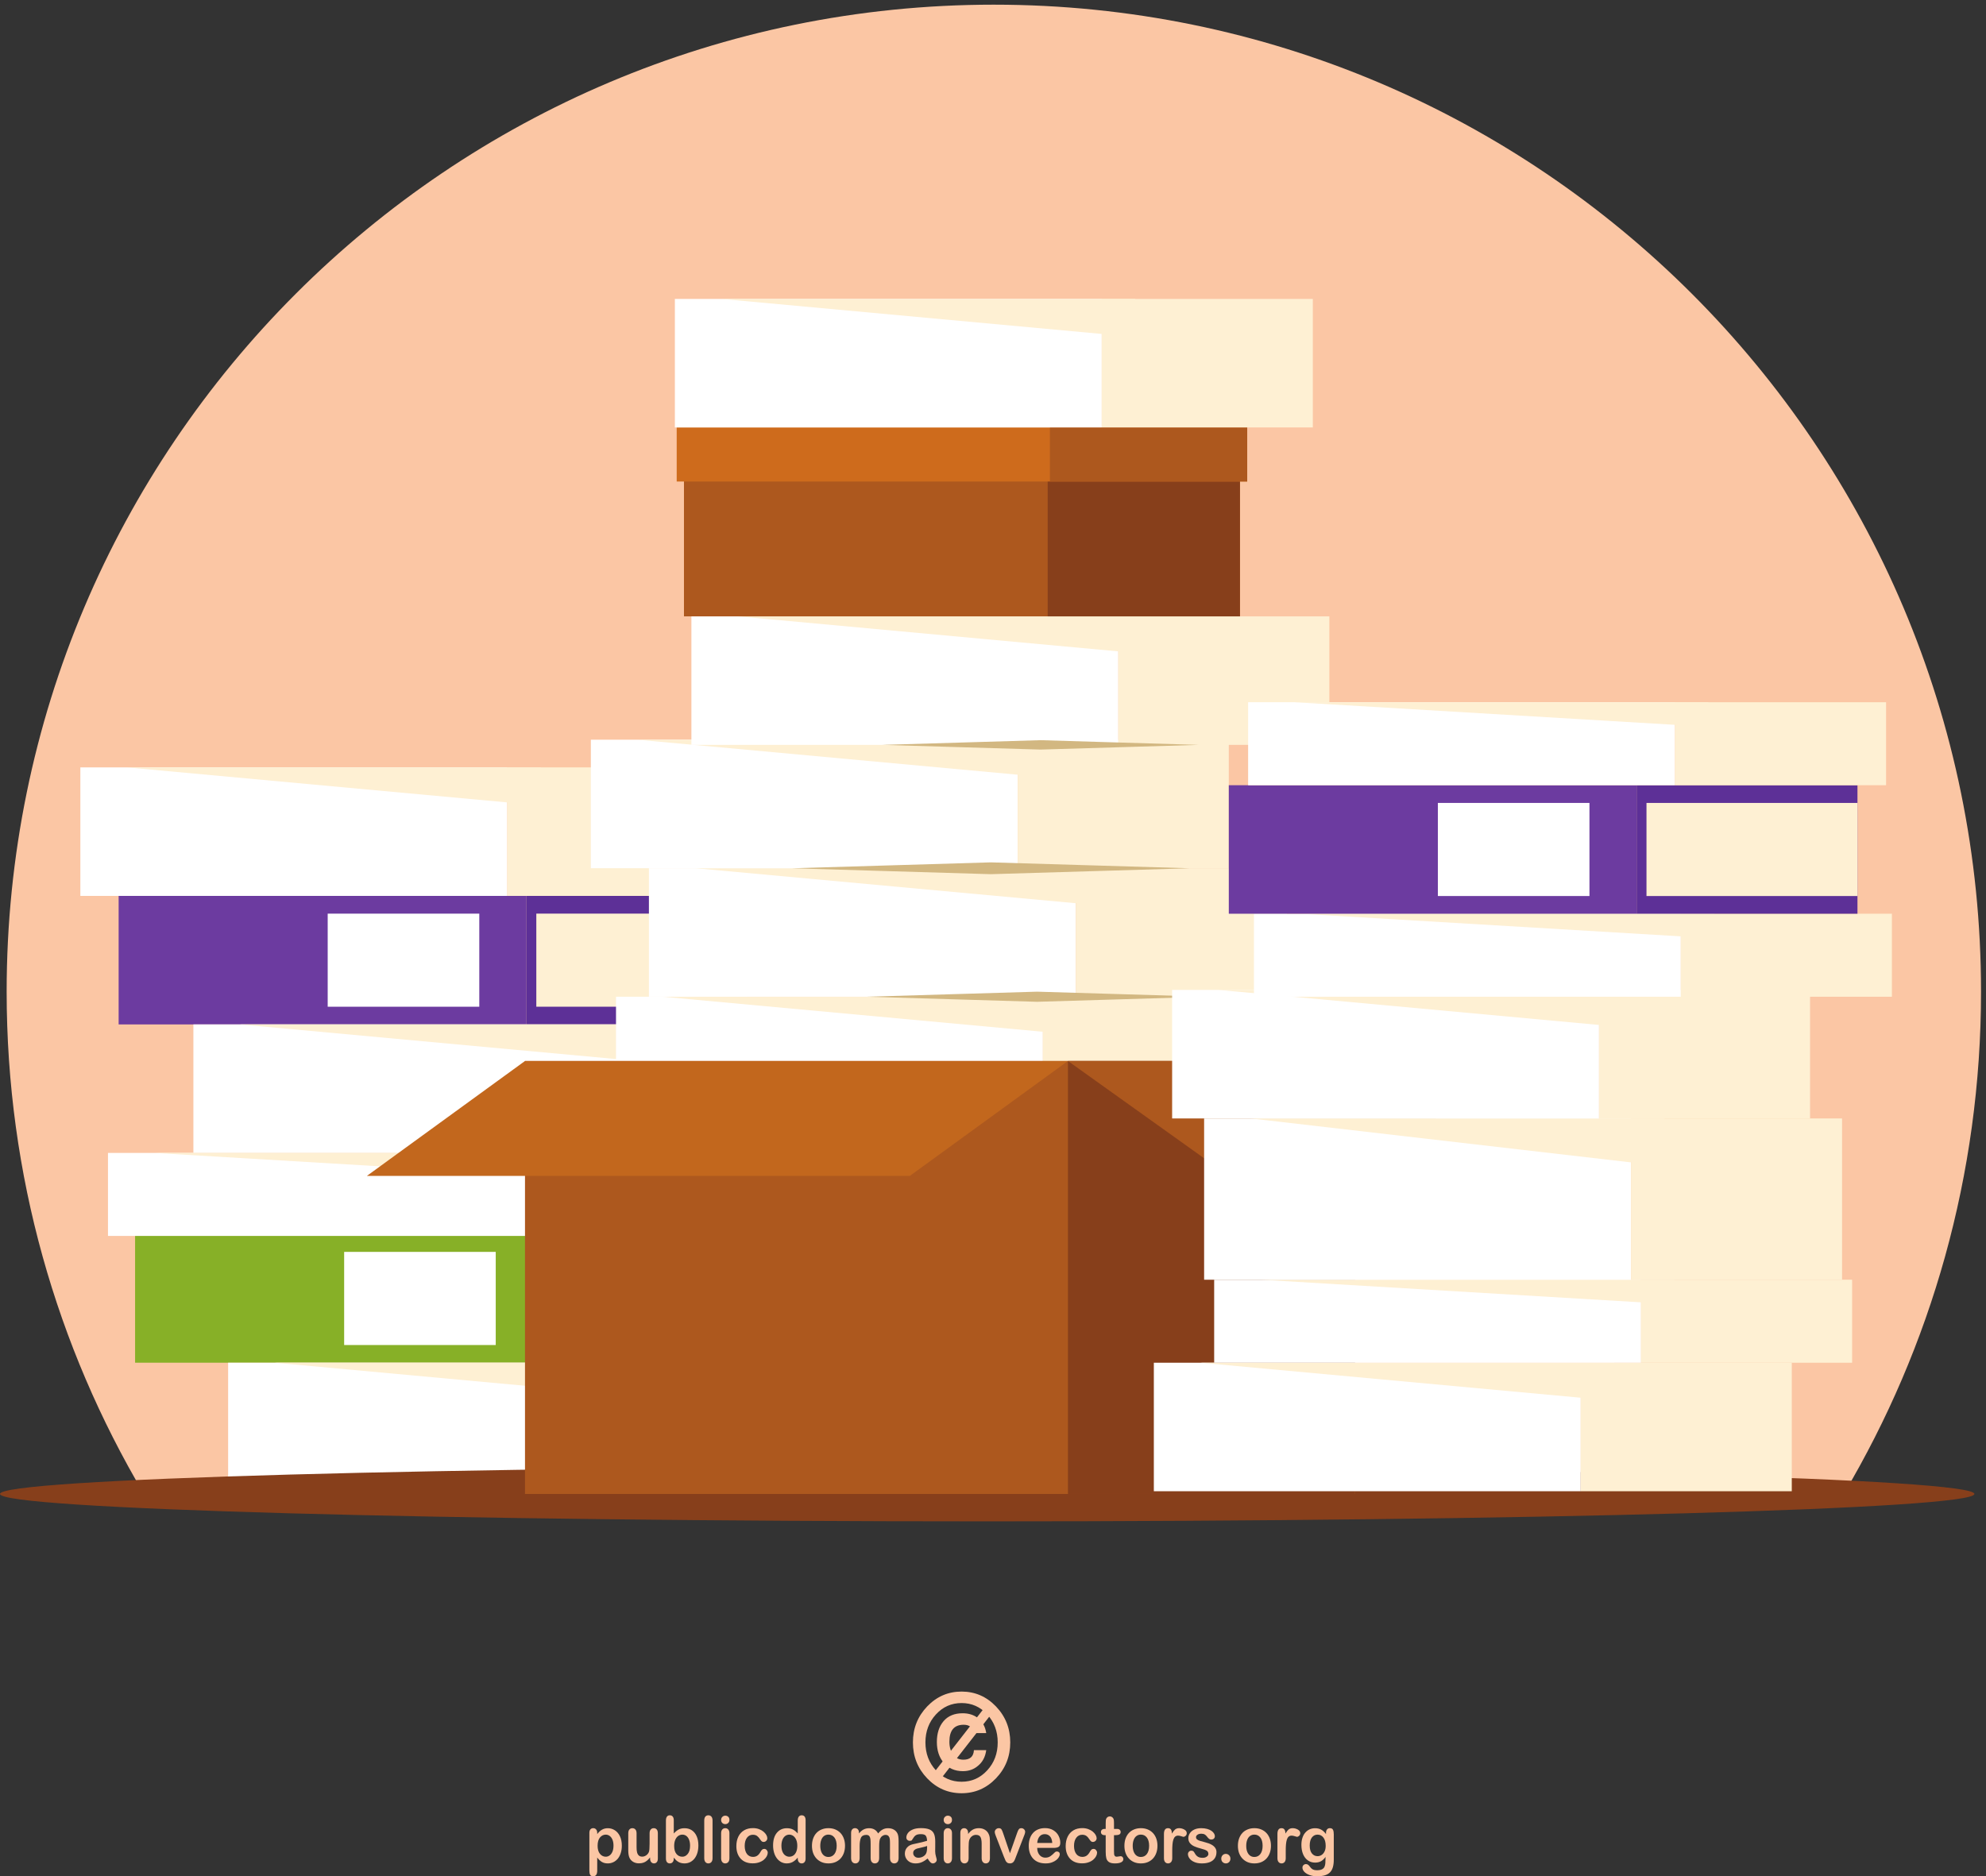 <?xml version="1.0" encoding="UTF-8" standalone="no"?>
<!-- Created with Inkscape (http://www.inkscape.org/) -->

<svg
   version="1.1"
   id="svg1"
   width="629.213"
   height="594.56"
   viewBox="0 0 629.213 594.56"
   sodipodi:docname="paper-documents.svg"
   inkscape:version="1.4 (e7c3feb100, 2024-10-09)"
   xmlns:inkscape="http://www.inkscape.org/namespaces/inkscape"
   xmlns:sodipodi="http://sodipodi.sourceforge.net/DTD/sodipodi-0.dtd"
   xmlns="http://www.w3.org/2000/svg"
   xmlns:svg="http://www.w3.org/2000/svg">
  <rect x="0" y="0" width="629.213" height="594.56" fill="#333333" stroke="none"/>
  <defs
     id="defs1" />
  <sodipodi:namedview
     id="namedview1"
     pagecolor="#505050"
     bordercolor="#ffffff"
     borderopacity="1"
     inkscape:showpageshadow="0"
     inkscape:pageopacity="0"
     inkscape:pagecheckerboard="1"
     inkscape:deskcolor="#d1d1d1"
     inkscape:zoom="1.3707616"
     inkscape:cx="314.42375"
     inkscape:cy="297.28"
     inkscape:window-width="1920"
     inkscape:window-height="1002"
     inkscape:window-x="0"
     inkscape:window-y="0"
     inkscape:window-maximized="1"
     inkscape:current-layer="g1">
    <inkscape:page
       x="0"
       y="0"
       inkscape:label="1"
       id="page1"
       width="629.213"
       height="594.56"
       margin="0"
       bleed="0" />
  </sodipodi:namedview>
  <g
     id="g1"
     inkscape:groupmode="layer"
     inkscape:label="1">
    <g
       id="group-R5">
      <path
         id="path2"
         d="m 1461.44,72.922 c 0,5.457 -0.79,10.168 -2.41,14.027 -1.57,3.922 -3.78,6.93 -6.62,9.062 -2.83,2.07 -5.95,3.141 -9.39,3.141 -5.45,0 -10.06,-2.312 -13.81,-6.762 -3.75,-4.512 -5.63,-11.09 -5.63,-19.82 0,-8.238 1.88,-14.629 5.57,-19.148 3.75,-4.582 8.38,-6.883 13.87,-6.883 3.28,0 6.35,1 9.16,3.023 2.76,1.988 5.02,4.969 6.72,8.906 1.71,4.031 2.54,8.812 2.54,14.453 z M 1422.67,103 v -2.488 c 3.71,4.769 7.55,8.328 11.56,10.539 4.02,2.262 8.59,3.398 13.67,3.398 6.07,0 11.68,-1.648 16.81,-4.929 5.1,-3.278 9.15,-8.051 12.14,-14.379 2.96,-6.32 4.43,-13.762 4.43,-22.379 0,-6.34 -0.83,-12.25 -2.55,-17.492 -1.71,-5.328 -4.07,-9.82 -7.06,-13.418 -3,-3.602 -6.56,-6.391 -10.62,-8.312 -4.1,-1.969 -8.5,-2.93 -13.15,-2.93 -5.68,0 -10.43,1.18 -14.27,3.562 -3.87,2.359 -7.51,5.82 -10.96,10.418 V 13.609 C 1422.67,4.52 1419.49,0 1413.16,0 c -3.72,0 -6.2,1.152 -7.37,3.48 -1.22,2.359 -1.82,5.77 -1.82,10.262 v 89.129 c 0,3.918 0.8,6.871 2.46,8.809 1.67,1.922 3.9,2.922 6.73,2.922 2.81,0 5.09,-1 6.85,-3.012 1.76,-2.008 2.66,-4.871 2.66,-8.59"
         style="fill:#fbc6a4;fill-opacity:1;fill-rule:nonzero;stroke:none"
         transform="matrix(0.133,0,0,-0.133,0,594.56)" />
      <path
         id="path3"
         d="m 1548.58,42.289 v 2.613 c -2.38,-3.121 -4.86,-5.723 -7.48,-7.832 -2.6,-2.16 -5.46,-3.719 -8.53,-4.738 -3.13,-1.023 -6.64,-1.551 -10.61,-1.551 -4.75,0 -9.04,1.039 -12.85,3.078 -3.8,2.07 -6.74,4.93 -8.79,8.551 -2.5,4.391 -3.7,10.699 -3.7,18.891 v 40.918 c 0,4.101 0.89,7.222 2.69,9.25 1.78,2.043 4.14,3.07 7.08,3.07 3,0 5.41,-1.027 7.25,-3.117 1.84,-2.07 2.75,-5.152 2.75,-9.203 V 69.152 c 0,-4.762 0.38,-8.781 1.13,-12.012 0.81,-3.269 2.2,-5.82 4.22,-7.68 1.96,-1.82 4.7,-2.73 8.12,-2.73 3.37,0 6.5,1.039 9.43,3.102 2.97,2.039 5.12,4.738 6.46,8.07 1.12,2.93 1.66,9.316 1.66,19.207 v 25.11 c 0,4.051 0.92,7.133 2.78,9.203 1.81,2.09 4.18,3.117 7.14,3.117 2.95,0 5.32,-1.027 7.1,-3.07 1.77,-2.028 2.65,-5.149 2.65,-9.25 V 42.41 c 0,-3.93 -0.82,-6.891 -2.54,-8.828 -1.7,-1.992 -3.91,-2.953 -6.62,-2.953 -2.7,0 -4.92,1.051 -6.7,3.043 -1.76,2.07 -2.64,4.898 -2.64,8.617"
         style="fill:#fbc6a4;fill-opacity:1;fill-rule:nonzero;stroke:none"
         transform="matrix(0.133,0,0,-0.133,0,594.56)" />
      <path
         id="path4"
         d="m 1605.97,72.102 c 0,-8.223 1.78,-14.512 5.37,-18.93 3.61,-4.391 8.34,-6.633 14.2,-6.633 4.98,0 9.24,2.281 12.86,6.781 3.62,4.519 5.42,10.941 5.42,19.379 0,5.5 -0.75,10.172 -2.26,14.082 -1.51,3.961 -3.65,7 -6.37,9.129 -2.8,2.129 -5.97,3.242 -9.65,3.242 -3.81,0 -7.11,-1.113 -10.08,-3.242 -2.97,-2.129 -5.26,-5.25 -6.97,-9.32 -1.69,-4.019 -2.52,-8.84 -2.52,-14.488 z m -0.94,61.367 V 101.91 c 3.67,4.07 7.49,7.129 11.35,9.32 3.86,2.141 8.67,3.219 14.35,3.219 6.58,0 12.34,-1.648 17.29,-4.867 4.94,-3.312 8.81,-7.992 11.52,-14.16 2.75,-6.18 4.1,-13.5 4.1,-21.973 0,-6.269 -0.75,-11.988 -2.25,-17.238 -1.54,-5.199 -3.72,-9.699 -6.63,-13.582 -2.93,-3.809 -6.45,-6.731 -10.56,-8.898 -4.15,-2.051 -8.7,-3.121 -13.67,-3.121 -3.02,0 -5.91,0.391 -8.61,1.133 -2.67,0.769 -4.98,1.75 -6.81,3.019 -1.92,1.168 -3.52,2.488 -4.86,3.77 -1.31,1.328 -3.05,3.277 -5.22,5.898 v -2.019 c 0,-3.898 -0.92,-6.828 -2.71,-8.828 -1.76,-1.992 -4.07,-2.973 -6.79,-2.973 -2.82,0 -5.04,0.98 -6.73,2.973 -1.65,2.039 -2.48,4.949 -2.48,8.828 V 132.57 c 0,4.16 0.8,7.332 2.44,9.461 1.61,2.16 3.85,3.219 6.77,3.219 3.02,0 5.38,-1.008 7,-3.078 1.66,-2.02 2.5,-4.91 2.5,-8.703"
         style="fill:#fbc6a4;fill-opacity:1;fill-rule:nonzero;stroke:none"
         transform="matrix(0.133,0,0,-0.133,0,594.56)" />
      <path
         id="path5"
         d="m 1677.61,43.18 v 89.519 c 0,4.153 0.88,7.262 2.61,9.391 1.8,2.101 4.16,3.16 7.16,3.16 3,0 5.4,-1.02 7.25,-3.129 1.81,-2.082 2.76,-5.25 2.76,-9.422 V 43.18 c 0,-4.188 -0.95,-7.34 -2.81,-9.449 -1.85,-2.051 -4.26,-3.121 -7.2,-3.121 -2.9,0 -5.22,1.101 -7.05,3.25 -1.81,2.18 -2.72,5.269 -2.72,9.32"
         style="fill:#fbc6a4;fill-opacity:1;fill-rule:nonzero;stroke:none"
         transform="matrix(0.133,0,0,-0.133,0,594.56)" />
      <path
         id="path6"
         d="M 1737.59,102.809 V 43.18 c 0,-4.16 -0.97,-7.281 -2.8,-9.398 -1.91,-2.07 -4.31,-3.172 -7.18,-3.172 -2.91,0 -5.28,1.101 -7.07,3.242 -1.8,2.188 -2.74,5.277 -2.74,9.328 v 59.039 c 0,4.051 0.94,7.133 2.74,9.203 1.79,2.09 4.16,3.117 7.07,3.117 2.87,0 5.27,-1.027 7.18,-3.117 1.83,-2.07 2.8,-4.93 2.8,-8.613 z m -9.79,21.351 c -2.75,0 -5.09,0.879 -7.09,2.68 -1.9,1.762 -2.91,4.281 -2.91,7.512 0,2.91 1.01,5.296 3.02,7.218 2,1.891 4.33,2.782 6.98,2.782 2.56,0 4.85,-0.832 6.82,-2.532 1.97,-1.718 2.97,-4.238 2.97,-7.468 0,-3.2 -0.98,-5.68 -2.91,-7.45 -1.94,-1.793 -4.2,-2.742 -6.88,-2.742"
         style="fill:#fbc6a4;fill-opacity:1;fill-rule:nonzero;stroke:none"
         transform="matrix(0.133,0,0,-0.133,0,594.56)" />
      <path
         id="path7"
         d="m 1828.88,56.18 c 0,-2.559 -0.73,-5.32 -2.19,-8.238 -1.49,-2.922 -3.74,-5.699 -6.77,-8.352 -3,-2.641 -6.8,-4.769 -11.39,-6.371 -4.59,-1.649 -9.77,-2.438 -15.5,-2.438 -12.24,0 -21.77,3.73 -28.64,11.148 -6.84,7.441 -10.28,17.379 -10.28,29.891 0,8.469 1.56,15.98 4.69,22.461 3.13,6.469 7.71,11.539 13.63,15.071 5.93,3.578 13.06,5.347 21.29,5.347 5.14,0 9.84,-0.797 14.12,-2.34 4.27,-1.57 7.89,-3.597 10.86,-6.039 2.97,-2.488 5.24,-5.121 6.82,-7.91 1.58,-2.789 2.34,-5.41 2.34,-7.828 0,-2.441 -0.9,-4.531 -2.64,-6.262 -1.77,-1.73 -3.88,-2.578 -6.4,-2.578 -1.66,0 -3.01,0.477 -4.12,1.359 -1.06,0.848 -2.29,2.238 -3.66,4.25 -2.4,3.82 -4.94,6.707 -7.56,8.66 -2.64,1.899 -5.99,2.879 -10.01,2.879 -5.88,0 -10.59,-2.422 -14.15,-7.172 -3.59,-4.797 -5.36,-11.297 -5.36,-19.57 0,-3.859 0.46,-7.476 1.39,-10.707 0.91,-3.262 2.24,-6.019 3.97,-8.332 1.74,-2.289 3.82,-4.02 6.3,-5.199 2.46,-1.211 5.17,-1.789 8.1,-1.789 3.99,0 7.36,0.941 10.2,2.859 2.83,1.93 5.33,4.859 7.5,8.75 1.21,2.371 2.51,4.172 3.91,5.5 1.42,1.32 3.14,1.941 5.16,1.941 2.41,0 4.41,-0.93 6.02,-2.852 1.57,-1.949 2.37,-3.969 2.37,-6.141"
         style="fill:#fbc6a4;fill-opacity:1;fill-rule:nonzero;stroke:none"
         transform="matrix(0.133,0,0,-0.133,0,594.56)" />
      <path
         id="path8"
         d="m 1861.46,72.699 c 0,-5.59 0.83,-10.328 2.5,-14.289 1.67,-3.941 3.92,-6.859 6.82,-8.848 2.92,-2.023 6.09,-3.023 9.48,-3.023 3.49,0 6.66,0.973 9.53,2.832 2.9,1.91 5.16,4.82 6.9,8.719 1.72,3.891 2.57,8.781 2.57,14.609 0,5.531 -0.85,10.23 -2.57,14.203 -1.74,3.969 -4.04,6.977 -6.95,9.109 -2.93,2.07 -6.12,3.141 -9.59,3.141 -3.62,0 -6.85,-1.113 -9.71,-3.242 -2.83,-2.129 -5.07,-5.238 -6.63,-9.238 -1.55,-4.031 -2.35,-8.641 -2.35,-13.973 z m 38.88,-30.289 v 2.019 c -2.65,-3.168 -5.27,-5.75 -7.89,-7.711 -2.54,-2.02 -5.36,-3.527 -8.38,-4.559 -3.01,-1.008 -6.31,-1.551 -9.87,-1.551 -4.73,0 -9.14,1.07 -13.16,3.121 -4.02,2.168 -7.5,5.109 -10.45,8.988 -2.94,3.883 -5.18,8.441 -6.71,13.703 -1.55,5.23 -2.29,10.898 -2.29,17.027 0,12.871 3.03,22.98 9.06,30.192 6.06,7.211 13.99,10.808 23.83,10.808 5.7,0 10.51,-1.039 14.42,-3.129 3.9,-2 7.73,-5.14 11.44,-9.41 v 30.492 c 0,4.239 0.8,7.438 2.43,9.598 1.61,2.18 3.9,3.25 6.91,3.25 2.99,0 5.29,-1 6.93,-2.969 1.6,-1.98 2.44,-4.929 2.44,-8.812 V 42.41 c 0,-3.93 -0.88,-6.891 -2.62,-8.828 -1.75,-1.992 -3.98,-2.973 -6.75,-2.973 -2.68,0 -4.94,1.02 -6.71,3.062 -1.75,2.027 -2.63,4.918 -2.63,8.738"
         style="fill:#fbc6a4;fill-opacity:1;fill-rule:nonzero;stroke:none"
         transform="matrix(0.133,0,0,-0.133,0,594.56)" />
      <path
         id="path9"
         d="m 1993.1,72.539 c 0,8.383 -1.81,14.961 -5.34,19.641 -3.55,4.66 -8.34,7.039 -14.31,7.039 -3.89,0 -7.28,-1.059 -10.23,-3.148 -2.94,-2.121 -5.2,-5.199 -6.8,-9.289 -1.59,-4.039 -2.4,-8.781 -2.4,-14.242 0,-5.399 0.81,-10.098 2.36,-14.129 1.56,-4.031 3.82,-7.109 6.75,-9.258 2.91,-2.141 6.38,-3.203 10.32,-3.203 5.97,0 10.76,2.352 14.31,7.051 3.53,4.699 5.34,11.242 5.34,19.539 z m 19.84,0 c 0,-6.117 -0.93,-11.797 -2.75,-17.027 -1.84,-5.141 -4.5,-9.613 -7.95,-13.351 -3.51,-3.75 -7.66,-6.539 -12.48,-8.578 -4.83,-1.992 -10.31,-2.973 -16.31,-2.973 -5.98,0 -11.38,0.98 -16.15,3.031 -4.78,2 -8.94,4.891 -12.45,8.649 -3.48,3.773 -6.13,8.172 -7.97,13.281 -1.8,5.16 -2.7,10.77 -2.7,17 0,6.25 0.93,11.969 2.74,17.129 1.84,5.231 4.46,9.633 7.89,13.34 3.44,3.68 7.58,6.512 12.49,8.492 4.9,2 10.25,3.008 16.15,3.008 5.99,0 11.43,-1.008 16.31,-3.039 4.86,-2 9.04,-4.898 12.52,-8.629 3.49,-3.719 6.13,-8.191 7.91,-13.332 1.85,-5.129 2.75,-10.797 2.75,-17"
         style="fill:#fbc6a4;fill-opacity:1;fill-rule:nonzero;stroke:none"
         transform="matrix(0.133,0,0,-0.133,0,594.56)" />
      <path
         id="path10"
         d="m 2096.47,89.59 c -1.48,-3.488 -2.18,-9.648 -2.18,-18.52 V 43.641 c 0,-4.32 -0.93,-7.601 -2.83,-9.781 -1.88,-2.148 -4.4,-3.25 -7.49,-3.25 -2.96,0 -5.39,1.101 -7.23,3.25 -1.87,2.18 -2.78,5.461 -2.78,9.781 v 32.93 c 0,5.172 -0.19,9.199 -0.53,12.109 -0.34,2.84 -1.25,5.211 -2.76,7.062 -1.46,1.848 -3.84,2.769 -7.07,2.769 -6.46,0 -10.72,-2.32 -12.79,-6.992 -2.07,-4.617 -3.05,-11.277 -3.05,-19.969 V 43.641 c 0,-4.309 -0.95,-7.551 -2.79,-9.699 -1.87,-2.231 -4.33,-3.332 -7.33,-3.332 -3.02,0 -5.5,1.101 -7.4,3.332 -1.92,2.148 -2.83,5.391 -2.83,9.688 v 59.07 c 0,3.903 0.82,6.852 2.52,8.86 1.74,2.004 4,3.043 6.82,3.043 2.69,0 4.96,-0.942 6.76,-2.84 1.8,-1.883 2.71,-4.481 2.71,-7.821 v -1.961 c 3.42,4.29 7.1,7.45 11,9.442 3.9,2.008 8.3,3.027 13.04,3.027 4.96,0 9.22,-1.039 12.8,-3.129 3.59,-2.039 6.52,-5.168 8.82,-9.34 3.34,4.2 6.92,7.372 10.75,9.399 3.82,2.051 8.03,3.07 12.65,3.07 5.45,0 10.1,-1.078 13.99,-3.34 3.92,-2.218 6.83,-5.379 8.78,-9.519 1.7,-3.731 2.53,-9.598 2.53,-17.641 V 43.641 c 0,-4.32 -0.94,-7.601 -2.8,-9.781 -1.92,-2.148 -4.38,-3.25 -7.48,-3.25 -3.01,0 -5.45,1.101 -7.34,3.332 -1.93,2.148 -2.89,5.391 -2.89,9.699 v 34.738 c 0,4.441 -0.18,7.981 -0.53,10.66 -0.37,2.703 -1.35,4.91 -2.96,6.742 -1.58,1.808 -4.01,2.73 -7.21,2.73 -2.61,0 -5.1,-0.82 -7.41,-2.391 -2.38,-1.641 -4.16,-3.809 -5.49,-6.531 v 0"
         style="fill:#fbc6a4;fill-opacity:1;fill-rule:nonzero;stroke:none"
         transform="matrix(0.133,0,0,-0.133,0,594.56)" />
      <path
         id="path11"
         d="m 2208.49,72.148 c -2.91,-1.137 -7.13,-2.277 -12.66,-3.539 -5.54,-1.23 -9.37,-2.129 -11.49,-2.719 -2.13,-0.602 -4.16,-1.719 -6.07,-3.391 -1.95,-1.738 -2.93,-4.09 -2.93,-7.109 0,-3.16 1.15,-5.789 3.4,-7.988 2.29,-2.223 5.26,-3.293 8.94,-3.293 3.9,0 7.53,0.91 10.83,2.691 3.31,1.781 5.76,4.109 7.27,6.918 1.8,3.133 2.71,8.262 2.71,15.492 z m 1.29,-29.906 c -4.8,-3.883 -9.42,-6.781 -13.88,-8.703 -4.45,-1.969 -9.49,-2.93 -15.02,-2.93 -5.11,0 -9.52,1.07 -13.39,3.121 -3.87,2.109 -6.8,4.949 -8.89,8.559 -2.05,3.582 -3.11,7.422 -3.11,11.621 0,5.66 1.76,10.449 5.17,14.449 3.4,3.953 8.11,6.641 14.1,8 1.26,0.312 4.39,0.961 9.33,2.019 5.03,1.09 9.25,2.043 12.85,2.922 3.52,0.859 7.4,1.941 11.55,3.191 -0.26,5.469 -1.3,9.457 -3.15,12.059 -1.88,2.519 -5.76,3.769 -11.57,3.769 -5.05,0 -8.81,-0.711 -11.38,-2.179 -2.52,-1.441 -4.7,-3.66 -6.49,-6.621 -1.84,-2.898 -3.09,-4.84 -3.84,-5.758 -0.77,-0.961 -2.38,-1.383 -4.8,-1.383 -2.26,0 -4.16,0.731 -5.77,2.203 -1.64,1.5 -2.44,3.379 -2.44,5.731 0,3.617 1.23,7.18 3.68,10.559 2.48,3.449 6.32,6.258 11.53,8.508 5.21,2.223 11.73,3.32 19.51,3.32 8.67,0 15.52,-1.097 20.53,-3.23 4.96,-2.117 8.43,-5.489 10.5,-10.16 2.08,-4.61 3.09,-10.79 3.09,-18.438 0,-4.84 0,-8.98 -0.03,-12.34 -0.04,-3.391 -0.06,-7.141 -0.11,-11.281 0,-3.859 0.62,-7.93 1.86,-12.109 1.2,-4.211 1.82,-6.941 1.82,-8.121 0,-2.129 -0.97,-4.059 -2.87,-5.801 -1.86,-1.727 -4.05,-2.609 -6.45,-2.609 -2.06,0 -4.02,0.98 -6.04,2.973 -1.97,2 -4.07,4.899 -6.29,8.66"
         style="fill:#fbc6a4;fill-opacity:1;fill-rule:nonzero;stroke:none"
         transform="matrix(0.133,0,0,-0.133,0,594.56)" />
      <path
         id="path12"
         d="M 2267.76,102.809 V 43.18 c 0,-4.16 -0.94,-7.281 -2.8,-9.398 -1.88,-2.07 -4.26,-3.172 -7.17,-3.172 -2.89,0 -5.27,1.101 -7.06,3.242 -1.83,2.188 -2.74,5.277 -2.74,9.328 v 59.039 c 0,4.051 0.91,7.133 2.74,9.203 1.79,2.09 4.17,3.117 7.06,3.117 2.91,0 5.29,-1.027 7.17,-3.117 1.86,-2.07 2.8,-4.93 2.8,-8.613 z m -9.77,21.351 c -2.73,0 -5.07,0.879 -7.03,2.68 -1.96,1.762 -2.97,4.281 -2.97,7.512 0,2.91 1.02,5.296 3.04,7.218 1.98,1.891 4.33,2.782 6.96,2.782 2.57,0 4.86,-0.832 6.84,-2.532 1.96,-1.718 2.93,-4.238 2.93,-7.468 0,-3.2 -0.94,-5.68 -2.89,-7.45 -1.93,-1.793 -4.23,-2.742 -6.88,-2.742"
         style="fill:#fbc6a4;fill-opacity:1;fill-rule:nonzero;stroke:none"
         transform="matrix(0.133,0,0,-0.133,0,594.56)" />
      <path
         id="path13"
         d="m 2306.2,103.109 v -2.457 c 3.46,4.77 7.26,8.278 11.36,10.52 4.14,2.238 8.89,3.367 14.28,3.367 5.18,0 9.87,-1.168 14,-3.578 4.06,-2.352 7.15,-5.68 9.16,-10 1.32,-2.551 2.14,-5.289 2.55,-8.199 0.36,-2.902 0.58,-6.633 0.58,-11.18 V 43.18 c 0,-4.16 -0.93,-7.281 -2.73,-9.398 -1.82,-2.07 -4.18,-3.172 -7.06,-3.172 -2.94,0 -5.34,1.101 -7.11,3.25 -1.86,2.18 -2.8,5.269 -2.8,9.32 v 34.379 c 0,6.844 -0.88,12.031 -2.69,15.621 -1.84,3.602 -5.47,5.43 -10.88,5.43 -3.51,0 -6.73,-1.098 -9.62,-3.309 -2.89,-2.172 -5.02,-5.199 -6.36,-9.031 C 2307.91,83.191 2307.4,77.469 2307.4,69 V 43.18 c 0,-4.188 -0.91,-7.34 -2.78,-9.449 -1.87,-2.051 -4.27,-3.121 -7.2,-3.121 -2.83,0 -5.19,1.101 -7.02,3.242 -1.86,2.188 -2.76,5.277 -2.76,9.328 v 59.629 c 0,3.953 0.81,6.851 2.48,8.812 1.6,1.942 3.9,2.918 6.74,2.918 1.7,0 3.3,-0.457 4.67,-1.289 1.45,-0.84 2.53,-2.168 3.38,-3.82 0.82,-1.758 1.29,-3.848 1.29,-6.321"
         style="fill:#fbc6a4;fill-opacity:1;fill-rule:nonzero;stroke:none"
         transform="matrix(0.133,0,0,-0.133,0,594.56)" />
      <path
         id="path14"
         d="m 2389.87,101.699 15.98,-46.879 17.25,48.922 c 1.37,3.93 2.69,6.688 4.01,8.34 1.34,1.629 3.28,2.457 5.93,2.457 2.51,0 4.64,-0.879 6.44,-2.68 1.73,-1.75 2.62,-3.757 2.62,-6.129 0,-0.89 -0.18,-1.929 -0.49,-3.121 -0.28,-1.238 -0.64,-2.367 -1.07,-3.449 -0.42,-1.02 -0.85,-2.25 -1.42,-3.602 l -18.97,-49.148 c -0.54,-1.391 -1.24,-3.211 -2.06,-5.391 -0.86,-2.148 -1.82,-3.957 -2.84,-5.559 -1.05,-1.52 -2.32,-2.68 -3.82,-3.551 -1.56,-0.859 -3.4,-1.301 -5.58,-1.301 -2.8,0 -5.02,0.672 -6.71,1.98 -1.67,1.352 -2.9,2.801 -3.69,4.422 -0.78,1.559 -2.15,4.719 -4.01,9.399 l -18.86,48.621 c -0.43,1.188 -0.9,2.41 -1.37,3.621 -0.44,1.207 -0.79,2.411 -1.13,3.7 -0.3,1.289 -0.48,2.359 -0.48,3.23 0,1.449 0.41,2.828 1.25,4.219 0.82,1.398 1.96,2.551 3.4,3.41 1.47,0.871 3.01,1.328 4.72,1.328 3.27,0 5.53,-0.976 6.77,-2.98 1.24,-1.95 2.63,-5.239 4.13,-9.86"
         style="fill:#fbc6a4;fill-opacity:1;fill-rule:nonzero;stroke:none"
         transform="matrix(0.133,0,0,-0.133,0,594.56)" />
      <path
         id="path15"
         d="m 2470.77,79.269 h 35.85 c -0.46,7.039 -2.26,12.32 -5.46,15.801 -3.17,3.492 -7.34,5.25 -12.52,5.25 -4.89,0 -8.95,-1.781 -12.1,-5.32 -3.16,-3.539 -5.06,-8.789 -5.77,-15.73 z m 38.69,-11.738 h -38.69 c 0.01,-4.711 0.96,-8.832 2.69,-12.441 1.79,-3.539 4.12,-6.25 7.05,-8.078 2.92,-1.832 6.15,-2.711 9.69,-2.711 2.35,0 4.54,0.289 6.46,0.852 1.95,0.609 3.87,1.508 5.72,2.727 1.81,1.242 3.48,2.531 5.04,3.992 1.53,1.41 3.6,3.289 6.02,5.719 1.02,0.961 2.48,1.379 4.34,1.379 2.06,0 3.68,-0.559 4.94,-1.75 1.26,-1.156 1.86,-2.777 1.86,-4.887 0,-1.871 -0.68,-4.051 -2.1,-6.57 -1.39,-2.461 -3.46,-4.871 -6.34,-7.191 -2.83,-2.269 -6.37,-4.148 -10.65,-5.699 -4.25,-1.512 -9.14,-2.262 -14.75,-2.262 -12.68,0 -22.58,3.812 -29.6,11.332 -7.04,7.609 -10.55,17.828 -10.55,30.758 0,6.172 0.89,11.793 2.59,16.992 1.74,5.238 4.26,9.699 7.6,13.418 3.34,3.75 7.42,6.633 12.32,8.602 4.9,2 10.28,2.988 16.25,2.988 7.67,0 14.32,-1.699 19.85,-5.117 5.55,-3.402 9.68,-7.773 12.43,-13.152 2.75,-5.43 4.13,-10.898 4.13,-16.527 0,-5.16 -1.38,-8.531 -4.27,-10.051 -2.87,-1.562 -6.85,-2.32 -12.03,-2.32"
         style="fill:#fbc6a4;fill-opacity:1;fill-rule:nonzero;stroke:none"
         transform="matrix(0.133,0,0,-0.133,0,594.56)" />
      <path
         id="path16"
         d="m 2613.39,56.18 c 0,-2.559 -0.73,-5.32 -2.24,-8.238 -1.48,-2.922 -3.68,-5.699 -6.73,-8.352 -3,-2.641 -6.84,-4.769 -11.44,-6.371 -4.56,-1.649 -9.76,-2.438 -15.46,-2.438 -12.26,0 -21.8,3.73 -28.64,11.148 -6.84,7.441 -10.3,17.379 -10.3,29.891 0,8.469 1.57,15.98 4.73,22.461 3.15,6.469 7.65,11.539 13.6,15.071 5.92,3.578 13.05,5.347 21.32,5.347 5.12,0 9.8,-0.797 14.1,-2.34 4.27,-1.57 7.87,-3.597 10.87,-6.039 2.97,-2.488 5.22,-5.121 6.81,-7.91 1.55,-2.789 2.34,-5.41 2.34,-7.828 0,-2.441 -0.86,-4.531 -2.68,-6.262 -1.74,-1.73 -3.87,-2.578 -6.38,-2.578 -1.65,0 -3.01,0.477 -4.07,1.359 -1.11,0.848 -2.33,2.238 -3.69,4.25 -2.41,3.82 -4.92,6.707 -7.56,8.66 -2.64,1.899 -5.98,2.879 -10.05,2.879 -5.81,0 -10.54,-2.422 -14.1,-7.172 -3.61,-4.797 -5.38,-11.297 -5.38,-19.57 0,-3.859 0.49,-7.476 1.36,-10.707 0.93,-3.262 2.27,-6.019 4.02,-8.332 1.73,-2.289 3.85,-4.02 6.31,-5.199 2.42,-1.211 5.13,-1.789 8.1,-1.789 3.96,0 7.37,0.941 10.19,2.859 2.81,1.93 5.33,4.859 7.51,8.75 1.21,2.371 2.49,4.172 3.9,5.5 1.39,1.32 3.09,1.941 5.15,1.941 2.38,0 4.42,-0.93 5.96,-2.852 1.63,-1.949 2.45,-3.969 2.45,-6.141"
         style="fill:#fbc6a4;fill-opacity:1;fill-rule:nonzero;stroke:none"
         transform="matrix(0.133,0,0,-0.133,0,594.56)" />
      <path
         id="path17"
         d="m 2631.75,112.801 h 2.18 v 12.41 c 0,3.301 0.08,5.941 0.26,7.809 0.17,1.902 0.6,3.492 1.42,4.882 0.75,1.379 1.86,2.547 3.34,3.438 1.43,0.859 3.04,1.281 4.83,1.281 2.5,0 4.78,-0.961 6.8,-2.922 1.32,-1.32 2.2,-2.91 2.56,-4.777 0.38,-1.902 0.54,-4.613 0.54,-8.082 v -14.039 h 7.27 c 2.8,0 4.95,-0.699 6.41,-2.09 1.51,-1.391 2.22,-3.141 2.22,-5.32 0,-2.782 -1.04,-4.739 -3.17,-5.829 -2.09,-1.094 -5.1,-1.652 -9.02,-1.652 h -3.71 V 59.891 c 0,-3.23 0.12,-5.719 0.32,-7.48 0.26,-1.75 0.87,-3.168 1.79,-4.219 0.91,-1.082 2.45,-1.652 4.59,-1.652 1.15,0 2.72,0.203 4.72,0.652 1.93,0.418 3.48,0.641 4.62,0.641 1.58,0 3.06,-0.691 4.32,-1.961 1.25,-1.379 1.91,-3 1.91,-4.981 0,-3.32 -1.7,-5.859 -5.21,-7.629 -3.51,-1.77 -8.49,-2.652 -14.99,-2.652 -6.19,0 -10.89,1.101 -14.07,3.25 -3.17,2.18 -5.29,5.16 -6.25,9.043 -1.02,3.828 -1.5,8.93 -1.5,15.34 v 39.668 h -2.63 c -2.8,0 -4.98,0.699 -6.5,2.129 -1.5,1.402 -2.23,3.172 -2.23,5.352 0,2.179 0.77,3.929 2.32,5.32 1.59,1.391 3.86,2.09 6.86,2.09"
         style="fill:#fbc6a4;fill-opacity:1;fill-rule:nonzero;stroke:none"
         transform="matrix(0.133,0,0,-0.133,0,594.56)" />
      <path
         id="path18"
         d="m 2737.35,72.539 c 0,8.383 -1.79,14.961 -5.32,19.641 -3.58,4.66 -8.31,7.039 -14.32,7.039 -3.87,0 -7.27,-1.059 -10.2,-3.148 -2.97,-2.121 -5.23,-5.199 -6.82,-9.289 -1.59,-4.039 -2.4,-8.781 -2.4,-14.242 0,-5.399 0.81,-10.098 2.37,-14.129 1.57,-4.031 3.8,-7.109 6.72,-9.258 2.91,-2.141 6.36,-3.203 10.33,-3.203 6.01,0 10.74,2.352 14.32,7.051 3.53,4.699 5.32,11.242 5.32,19.539 z m 19.86,0 c 0,-6.117 -0.91,-11.797 -2.78,-17.027 -1.81,-5.141 -4.49,-9.613 -7.95,-13.351 -3.48,-3.75 -7.64,-6.539 -12.46,-8.578 -4.84,-1.992 -10.24,-2.973 -16.31,-2.973 -6.01,0 -11.4,0.98 -16.17,3.031 -4.76,2 -8.92,4.891 -12.42,8.649 -3.49,3.773 -6.15,8.172 -7.94,13.281 -1.8,5.16 -2.69,10.77 -2.69,17 0,6.25 0.89,11.969 2.69,17.129 1.88,5.231 4.47,9.633 7.9,13.34 3.46,3.68 7.6,6.512 12.46,8.492 4.93,2 10.31,3.008 16.17,3.008 6.01,0 11.41,-1.008 16.31,-3.039 4.88,-2 9.04,-4.898 12.52,-8.629 3.45,-3.719 6.15,-8.191 7.95,-13.332 1.81,-5.129 2.72,-10.797 2.72,-17"
         style="fill:#fbc6a4;fill-opacity:1;fill-rule:nonzero;stroke:none"
         transform="matrix(0.133,0,0,-0.133,0,594.56)" />
      <path
         id="path19"
         d="M 2792.44,60.371 V 43.18 c 0,-4.188 -0.95,-7.34 -2.83,-9.449 -1.9,-2.051 -4.28,-3.121 -7.2,-3.121 -2.81,0 -5.18,1.101 -7,3.172 -1.84,2.117 -2.73,5.238 -2.73,9.398 v 57.449 c 0,9.293 3.19,13.91 9.61,13.91 3.26,0 5.64,-1.109 7.11,-3.238 1.43,-2.172 2.19,-5.391 2.39,-9.602 2.35,4.211 4.8,7.43 7.29,9.602 2.49,2.129 5.79,3.238 9.92,3.238 4.19,0 8.21,-1.109 12.14,-3.238 3.89,-2.172 5.87,-5.059 5.87,-8.629 0,-2.52 -0.86,-4.633 -2.52,-6.242 -1.65,-1.629 -3.45,-2.481 -5.41,-2.481 -0.71,0 -2.47,0.48 -5.24,1.441 -2.8,0.918 -5.25,1.391 -7.38,1.391 -2.88,0 -5.24,-0.77 -7.06,-2.391 -1.84,-1.609 -3.28,-3.93 -4.28,-7.051 -1.02,-3.16 -1.75,-6.859 -2.11,-11.199 -0.37,-4.281 -0.57,-9.52 -0.57,-15.77"
         style="fill:#fbc6a4;fill-opacity:1;fill-rule:nonzero;stroke:none"
         transform="matrix(0.133,0,0,-0.133,0,594.56)" />
      <path
         id="path20"
         d="m 2897.79,57.582 c 0,-5.711 -1.33,-10.57 -4.01,-14.633 -2.67,-4.078 -6.58,-7.109 -11.78,-9.23 -5.21,-2.039 -11.5,-3.109 -18.98,-3.109 -7.04,0 -13.17,1.133 -18.25,3.422 -5.07,2.269 -8.82,5.078 -11.22,8.48 -2.44,3.387 -3.68,6.797 -3.68,10.207 0,2.273 0.79,4.223 2.38,5.832 1.53,1.641 3.5,2.41 5.84,2.41 2.09,0 3.7,-0.531 4.8,-1.559 1.11,-1.121 2.15,-2.582 3.19,-4.492 2.03,-3.691 4.44,-6.441 7.31,-8.25 2.78,-1.84 6.64,-2.738 11.56,-2.738 3.94,0 7.19,0.93 9.74,2.777 2.52,1.832 3.83,3.93 3.83,6.301 0,3.66 -1.34,6.309 -3.95,7.949 -2.68,1.703 -6.98,3.293 -13.03,4.793 -6.8,1.77 -12.36,3.617 -16.64,5.547 -4.27,1.953 -7.73,4.531 -10.27,7.703 -2.56,3.129 -3.86,7.059 -3.86,11.699 0,4.16 1.19,8.07 3.57,11.719 2.35,3.692 5.88,6.621 10.48,8.82 4.61,2.2 10.17,3.309 16.72,3.309 5.1,0 9.7,-0.57 13.8,-1.668 4.07,-1.109 7.53,-2.609 10.22,-4.461 2.72,-1.871 4.82,-3.93 6.24,-6.191 1.44,-2.289 2.15,-4.508 2.15,-6.66 0,-2.379 -0.75,-4.269 -2.3,-5.859 -1.53,-1.438 -3.71,-2.207 -6.46,-2.207 -2.06,0 -3.78,0.59 -5.23,1.828 -1.4,1.191 -3.06,2.992 -4.87,5.379 -1.51,2.031 -3.25,3.66 -5.3,4.863 -2.04,1.188 -4.79,1.808 -8.25,1.808 -3.58,0 -6.58,-0.781 -8.9,-2.39 -2.39,-1.57 -3.58,-3.559 -3.58,-5.941 0,-2.168 0.88,-3.938 2.59,-5.328 1.77,-1.391 4.09,-2.539 7.05,-3.449 2.97,-0.902 7.01,-2.043 12.19,-3.34 6.14,-1.551 11.14,-3.402 15.04,-5.582 3.88,-2.148 6.82,-4.719 8.83,-7.668 2.04,-2.981 3.03,-6.34 3.03,-10.09"
         style="fill:#fbc6a4;fill-opacity:1;fill-rule:nonzero;stroke:none"
         transform="matrix(0.133,0,0,-0.133,0,594.56)" />
      <path
         id="path21"
         d="m 2920.25,30.609 c -2.99,0 -5.58,0.98 -7.73,3.031 -2.21,2 -3.28,4.84 -3.28,8.441 0,3.07 1.01,5.719 3.07,7.949 2.08,2.199 4.66,3.289 7.71,3.289 3.03,0 5.63,-1.09 7.73,-3.281 2.18,-2.16 3.27,-4.859 3.27,-7.957 0,-3.57 -1.09,-6.383 -3.27,-8.41 -2.1,-2.043 -4.61,-3.062 -7.5,-3.062"
         style="fill:#fbc6a4;fill-opacity:1;fill-rule:nonzero;stroke:none"
         transform="matrix(0.133,0,0,-0.133,0,594.56)" />
      <path
         id="path22"
         d="m 3007.71,72.539 c 0,8.383 -1.78,14.961 -5.33,19.641 -3.55,4.66 -8.31,7.039 -14.28,7.039 -3.88,0 -7.25,-1.059 -10.21,-3.148 -2.96,-2.121 -5.22,-5.199 -6.81,-9.289 -1.57,-4.039 -2.38,-8.781 -2.38,-14.242 0,-5.399 0.76,-10.098 2.33,-14.129 1.61,-4.031 3.83,-7.109 6.76,-9.258 2.91,-2.141 6.34,-3.203 10.31,-3.203 5.97,0 10.73,2.352 14.28,7.051 3.55,4.699 5.33,11.242 5.33,19.539 z m 19.88,0 c 0,-6.117 -0.91,-11.797 -2.78,-17.027 -1.84,-5.141 -4.47,-9.613 -7.95,-13.351 -3.51,-3.75 -7.61,-6.539 -12.47,-8.578 -4.81,-1.992 -10.24,-2.973 -16.29,-2.973 -5.99,0 -11.37,0.98 -16.16,3.031 -4.78,2 -8.9,4.891 -12.4,8.649 -3.55,3.773 -6.19,8.172 -8.03,13.281 -1.76,5.16 -2.67,10.77 -2.67,17 0,6.25 0.91,11.969 2.75,17.129 1.87,5.231 4.45,9.633 7.87,13.34 3.43,3.68 7.59,6.512 12.48,8.492 4.88,2 10.23,3.008 16.16,3.008 5.97,0 11.41,-1.008 16.29,-3.039 4.91,-2 9.07,-4.898 12.55,-8.629 3.46,-3.719 6.1,-8.191 7.93,-13.332 1.81,-5.129 2.72,-10.797 2.72,-17"
         style="fill:#fbc6a4;fill-opacity:1;fill-rule:nonzero;stroke:none"
         transform="matrix(0.133,0,0,-0.133,0,594.56)" />
      <path
         id="path23"
         d="M 3062.81,60.371 V 43.18 c 0,-4.188 -0.93,-7.34 -2.82,-9.449 -1.86,-2.051 -4.28,-3.121 -7.15,-3.121 -2.89,0 -5.2,1.101 -7.05,3.172 -1.85,2.117 -2.76,5.238 -2.76,9.398 v 57.449 c 0,9.293 3.25,13.91 9.65,13.91 3.29,0 5.63,-1.109 7.08,-3.238 1.42,-2.172 2.27,-5.391 2.44,-9.602 2.32,4.211 4.74,7.43 7.23,9.602 2.49,2.129 5.82,3.238 9.95,3.238 4.21,0 8.25,-1.109 12.11,-3.238 3.92,-2.172 5.89,-5.059 5.89,-8.629 0,-2.52 -0.84,-4.633 -2.49,-6.242 -1.69,-1.629 -3.45,-2.481 -5.43,-2.481 -0.7,0 -2.44,0.48 -5.21,1.441 -2.79,0.918 -5.25,1.391 -7.39,1.391 -2.89,0 -5.23,-0.77 -7.11,-2.391 -1.81,-1.609 -3.25,-3.93 -4.27,-7.051 -0.99,-3.16 -1.7,-6.859 -2.07,-11.199 -0.39,-4.281 -0.6,-9.52 -0.6,-15.77"
         style="fill:#fbc6a4;fill-opacity:1;fill-rule:nonzero;stroke:none"
         transform="matrix(0.133,0,0,-0.133,0,594.56)" />
      <path
         id="path24"
         d="m 3119.92,73.25 c 0,-8.348 1.76,-14.688 5.28,-19 3.47,-4.25 8.03,-6.418 13.55,-6.418 3.26,0 6.41,0.957 9.32,2.789 2.93,1.848 5.3,4.609 7.14,8.32 1.86,3.711 2.75,8.199 2.75,13.48 0,8.418 -1.79,14.957 -5.33,19.641 -3.54,4.719 -8.22,7.09 -14.01,7.09 -5.63,0 -10.17,-2.312 -13.56,-6.762 -3.43,-4.5 -5.14,-10.871 -5.14,-19.141 z m 57.34,26.18 V 39.441 c 0,-6.871 -0.76,-12.762 -2.12,-17.68 -1.41,-4.973 -3.66,-9.051 -6.74,-12.27 -3.09,-3.211 -7.16,-5.613 -12.12,-7.172 C 3151.27,0.789 3145.04,0 3137.62,0 c -6.83,0 -12.93,0.949 -18.26,2.949 -5.38,2.043 -9.52,4.582 -12.41,7.75 -2.89,3.121 -4.35,6.371 -4.35,9.723 0,2.519 0.8,4.559 2.49,6.137 1.62,1.633 3.6,2.41 5.92,2.41 2.91,0 5.41,-1.348 7.62,-4 1.07,-1.406 2.18,-2.77 3.28,-4.129 1.14,-1.398 2.4,-2.609 3.76,-3.57 1.39,-1.008 3.07,-1.73 4.99,-2.211 1.9,-0.477 4.15,-0.727 6.67,-0.727 5.08,0 9.11,0.758 11.91,2.238 2.83,1.48 4.81,3.559 5.97,6.231 1.08,2.68 1.8,5.519 1.92,8.57 0.23,3.109 0.37,7.961 0.51,14.75 -3.05,-4.422 -6.61,-7.809 -10.56,-10.129 -3.98,-2.32 -8.75,-3.453 -14.21,-3.453 -6.68,0 -12.46,1.723 -17.38,5.281 -4.97,3.519 -8.78,8.449 -11.43,14.82 -2.62,6.328 -3.98,13.668 -3.98,22 0,6.231 0.79,11.828 2.44,16.82 1.58,4.969 3.88,9.191 6.92,12.621 2.96,3.43 6.44,6.008 10.35,7.758 3.93,1.723 8.18,2.609 12.91,2.609 5.57,0 10.43,-1.136 14.53,-3.398 4.16,-2.211 7.93,-5.77 11.46,-10.539 v 2.777 c 0,3.602 0.88,6.352 2.54,8.383 1.68,1.93 3.87,2.93 6.51,2.93 3.83,0 6.36,-1.289 7.63,-3.891 1.24,-2.609 1.89,-6.379 1.89,-11.281"
         style="fill:#fbc6a4;fill-opacity:1;fill-rule:nonzero;stroke:none"
         transform="matrix(0.133,0,0,-0.133,0,594.56)" />
      <path
         id="path25"
         d="m 2319.99,300.43 h 29.34 c -2.07,-15.809 -8.56,-28.16 -19.34,-37.039 -9.97,-8.711 -22.05,-13 -36.16,-13 -19.16,0 -34.45,6.738 -45.87,20.16 -10.82,12.781 -16.22,29.281 -16.22,49.429 0,20.649 5.36,37.161 16.06,49.668 10.7,12.442 25.82,18.704 45.37,18.704 14.54,0 26.85,-3.942 36.82,-11.743 10.59,-8.437 17.05,-20.289 19.34,-35.468 h -29.34 c -2.54,13.238 -10.61,19.82 -24.37,19.82 -22.68,0 -34.04,-13.422 -34.04,-40.301 0,-12.601 2.92,-22.871 8.75,-30.89 5.83,-8.028 14.05,-12.059 24.66,-12.059 15.81,0 24.15,7.59 25,22.719 z m -115.49,18.511 c 0,-26.261 8.33,-48.48 24.95,-66.589 16.65,-18.11 37.02,-27.172 61.2,-27.172 24.08,0 44.47,9.062 61.09,27.172 16.67,18.109 24.94,40.328 24.94,66.589 0,26.239 -8.27,48.45 -24.94,66.559 -16.62,18.152 -37.01,27.191 -61.09,27.191 -24.18,0 -44.55,-9.039 -61.2,-27.191 -16.62,-18.109 -24.95,-40.32 -24.95,-66.559 z m -29.8,0 c 0,33.411 11.31,61.93 33.93,85.618 22.66,23.652 50,35.48 82.02,35.48 31.95,0 59.25,-11.828 81.93,-35.48 22.64,-23.688 33.98,-52.207 33.98,-85.618 0,-33.441 -11.34,-61.992 -33.98,-85.628 -22.68,-23.672 -49.98,-35.512 -81.93,-35.512 -32.02,0 -59.36,11.84 -82.02,35.512 -22.62,23.636 -33.93,52.187 -33.93,85.628"
         style="fill:#fbc6a4;fill-opacity:1;fill-rule:nonzero;stroke:none"
         transform="matrix(0.133,0,0,-0.133,0,594.56)" />
      <path
         id="path26"
         d="m 2221.61,242.992 16.92,-14.34 124.33,159.668 -16.9,14.321 -124.35,-159.649"
         style="fill:#fbc6a4;fill-opacity:1;fill-rule:nonzero;stroke:none"
         transform="matrix(0.133,0,0,-0.133,0,594.56)" />
      <path
         id="path27"
         d="m 2367.47,4459.24 c 1298.77,0 2351.62,-1052.86 2351.62,-2351.63 0,-437.04 -119.34,-846.13 -327.03,-1196.719 H 342.883 C 135.195,1261.48 15.84,1670.57 15.84,2107.61 15.84,3406.38 1068.7,4459.24 2367.47,4459.24"
         style="fill:#fbc6a4;fill-opacity:1;fill-rule:evenodd;stroke:none"
         transform="matrix(0.133,0,0,-0.133,0,594.56)" />
      <path
         id="path28"
         d="m 321.801,1223.54 h 971.479 v 306.2 H 321.801 v -306.2"
         style="fill:#87b027;fill-opacity:1;fill-rule:evenodd;stroke:none"
         transform="matrix(0.133,0,0,-0.133,0,594.56)" />
      <path
         id="path29"
         d="m 819.805,1265.76 h 361.105 v 221.81 H 819.805 v -221.81"
         style="fill:#ffffff;fill-opacity:1;fill-rule:evenodd;stroke:none"
         transform="matrix(0.133,0,0,-0.133,0,594.56)" />
      <path
         id="path30"
         d="m 1293.28,1223.54 h 526.07 v 306.2 h -526.07 v -306.2"
         style="fill:#5d3097;fill-opacity:1;fill-rule:evenodd;stroke:none"
         transform="matrix(0.133,0,0,-0.133,0,594.56)" />
      <path
         id="path31"
         d="m 1316.79,1265.76 h 502.56 v 221.81 h -502.56 v -221.81"
         style="fill:#fef0d3;fill-opacity:1;fill-rule:evenodd;stroke:none"
         transform="matrix(0.133,0,0,-0.133,0,594.56)" />
      <path
         id="path32"
         d="m 282.613,2029.58 h 971.477 v 306.21 H 282.613 v -306.21"
         style="fill:#6c3ba0;fill-opacity:1;fill-rule:evenodd;stroke:none"
         transform="matrix(0.133,0,0,-0.133,0,594.56)" />
      <path
         id="path33"
         d="m 780.609,2071.78 h 361.131 v 221.79 H 780.609 v -221.79"
         style="fill:#ffffff;fill-opacity:1;fill-rule:evenodd;stroke:none"
         transform="matrix(0.133,0,0,-0.133,0,594.56)" />
      <path
         id="path34"
         d="m 1254.09,2029.58 h 526.07 v 306.21 h -526.07 v -306.21"
         style="fill:#5d3097;fill-opacity:1;fill-rule:evenodd;stroke:none"
         transform="matrix(0.133,0,0,-0.133,0,594.56)" />
      <path
         id="path35"
         d="m 1277.58,2071.78 h 502.58 v 221.79 h -502.58 v -221.79"
         style="fill:#fef0d3;fill-opacity:1;fill-rule:evenodd;stroke:none"
         transform="matrix(0.133,0,0,-0.133,0,594.56)" />
      <path
         id="path36"
         d="M 191.414,2335.79 H 1208.31 v 306.19 H 191.414 v -306.19"
         style="fill:#ffffff;fill-opacity:1;fill-rule:evenodd;stroke:none"
         transform="matrix(0.133,0,0,-0.133,0,594.56)" />
      <path
         id="path37"
         d="m 1208.31,2335.79 h 502.78 v 306.19 h -502.78 v -306.19"
         style="fill:#fef0d3;fill-opacity:1;fill-rule:evenodd;stroke:none"
         transform="matrix(0.133,0,0,-0.133,0,594.56)" />
      <path
         id="path38"
         d="m 1208.31,2558.56 -905.814,83.42 h 986.384 z"
         style="fill:#fef0d3;fill-opacity:1;fill-rule:evenodd;stroke:none"
         transform="matrix(0.133,0,0,-0.133,0,594.56)" />
      <path
         id="path39"
         d="M 543.422,917.352 H 1560.32 V 1223.54 H 543.422 V 917.352"
         style="fill:#ffffff;fill-opacity:1;fill-rule:evenodd;stroke:none"
         transform="matrix(0.133,0,0,-0.133,0,594.56)" />
      <path
         id="path40"
         d="m 1560.32,917.352 h 502.77 V 1223.54 H 1560.32 V 917.352"
         style="fill:#fef0d3;fill-opacity:1;fill-rule:evenodd;stroke:none"
         transform="matrix(0.133,0,0,-0.133,0,594.56)" />
      <path
         id="path41"
         d="m 1560.32,1140.13 -905.824,83.41 h 986.374 z"
         style="fill:#fef0d3;fill-opacity:1;fill-rule:evenodd;stroke:none"
         transform="matrix(0.133,0,0,-0.133,0,594.56)" />
      <path
         id="path42"
         d="m 460.68,1723.4 h 1016.88 v 306.18 H 460.68 V 1723.4"
         style="fill:#ffffff;fill-opacity:1;fill-rule:evenodd;stroke:none"
         transform="matrix(0.133,0,0,-0.133,0,594.56)" />
      <path
         id="path43"
         d="m 1477.56,1723.4 h 502.78 v 306.18 H 1477.56 V 1723.4"
         style="fill:#fef0d3;fill-opacity:1;fill-rule:evenodd;stroke:none"
         transform="matrix(0.133,0,0,-0.133,0,594.56)" />
      <path
         id="path44"
         d="m 1477.56,1946.15 -905.802,83.43 h 986.372 z"
         style="fill:#fef0d3;fill-opacity:1;fill-rule:evenodd;stroke:none"
         transform="matrix(0.133,0,0,-0.133,0,594.56)" />
      <path
         id="path45"
         d="M 257.227,1525.64 H 1274.11 V 1723.4 H 257.227 v -197.76"
         style="fill:#ffffff;fill-opacity:1;fill-rule:evenodd;stroke:none"
         transform="matrix(0.133,0,0,-0.133,0,594.56)" />
      <path
         id="path46"
         d="m 1274.11,1525.64 h 502.77 v 197.76 h -502.77 v -197.76"
         style="fill:#fef0d3;fill-opacity:1;fill-rule:evenodd;stroke:none"
         transform="matrix(0.133,0,0,-0.133,0,594.56)" />
      <path
         id="path47"
         d="M 1274.11,1669.51 368.293,1723.4 H 1354.68 Z"
         style="fill:#fef0d3;fill-opacity:1;fill-rule:evenodd;stroke:none"
         transform="matrix(0.133,0,0,-0.133,0,594.56)" />
      <path
         id="path48"
         d="m 2351.63,845.57 c 1295.24,0 2351.63,29.352 2351.63,65.321 0,35.98 -1056.39,65.328 -2351.63,65.328 C 1056.4,976.219 0,946.871 0,910.891 0,874.922 1056.4,845.57 2351.63,845.57"
         style="fill:#873f1b;fill-opacity:1;fill-rule:evenodd;stroke:none"
         transform="matrix(0.133,0,0,-0.133,0,594.56)" />
      <path
         id="path49"
         d="m 1467.42,1789.35 h 1016.89 v 306.2 H 1467.42 v -306.2"
         style="fill:#ffffff;fill-opacity:1;fill-rule:evenodd;stroke:none"
         transform="matrix(0.133,0,0,-0.133,0,594.56)" />
      <path
         id="path50"
         d="m 2484.31,1789.35 h 502.77 v 306.2 h -502.77 v -306.2"
         style="fill:#fef0d3;fill-opacity:1;fill-rule:evenodd;stroke:none"
         transform="matrix(0.133,0,0,-0.133,0,594.56)" />
      <path
         id="path51"
         d="m 2484.31,2012.13 -905.82,83.42 h 986.38 z"
         style="fill:#fef0d3;fill-opacity:1;fill-rule:evenodd;stroke:none"
         transform="matrix(0.133,0,0,-0.133,0,594.56)" />
      <path
         id="path52"
         d="m 1545.81,2095.55 h 1016.88 v 306.2 H 1545.81 v -306.2"
         style="fill:#ffffff;fill-opacity:1;fill-rule:evenodd;stroke:none"
         transform="matrix(0.133,0,0,-0.133,0,594.56)" />
      <path
         id="path53"
         d="m 2562.69,2095.55 h 502.78 v 306.2 h -502.78 v -306.2"
         style="fill:#fef0d3;fill-opacity:1;fill-rule:evenodd;stroke:none"
         transform="matrix(0.133,0,0,-0.133,0,594.56)" />
      <path
         id="path54"
         d="m 2562.69,2318.34 -905.81,83.41 h 986.38 z"
         style="fill:#fef0d3;fill-opacity:1;fill-rule:evenodd;stroke:none"
         transform="matrix(0.133,0,0,-0.133,0,594.56)" />
      <path
         id="path55"
         d="m 1407.5,2401.75 h 1016.9 v 306.21 H 1407.5 v -306.21"
         style="fill:#ffffff;fill-opacity:1;fill-rule:evenodd;stroke:none"
         transform="matrix(0.133,0,0,-0.133,0,594.56)" />
      <path
         id="path56"
         d="m 2424.4,2401.75 h 502.78 v 306.21 H 2424.4 v -306.21"
         style="fill:#fef0d3;fill-opacity:1;fill-rule:evenodd;stroke:none"
         transform="matrix(0.133,0,0,-0.133,0,594.56)" />
      <path
         id="path57"
         d="m 2424.4,2624.53 -905.81,83.43 h 986.38 z"
         style="fill:#fef0d3;fill-opacity:1;fill-rule:evenodd;stroke:none"
         transform="matrix(0.133,0,0,-0.133,0,594.56)" />
      <path
         id="path58"
         d="m 2360.26,2415.71 236.79,-7.05 236.8,-7.03 -236.8,-7.04 -236.79,-7.05 -236.79,7.05 -236.8,7.04 236.8,7.03 236.79,7.05"
         style="fill:#d2b781;fill-opacity:1;fill-rule:evenodd;stroke:none"
         transform="matrix(0.133,0,0,-0.133,0,594.56)" />
      <path
         id="path59"
         d="m 2470.51,2107.61 202.77,-6.03 202.77,-6.03 -202.77,-6.02 -202.77,-6.04 -202.78,6.04 -202.77,6.02 202.77,6.03 202.78,6.03"
         style="fill:#d2b781;fill-opacity:1;fill-rule:evenodd;stroke:none"
         transform="matrix(0.133,0,0,-0.133,0,594.56)" />
      <path
         id="path60"
         d="m 1250.61,910.891 h 1977.1 V 1942.46 H 1250.61 V 910.891"
         style="fill:#ad581e;fill-opacity:1;fill-rule:evenodd;stroke:none"
         transform="matrix(0.133,0,0,-0.133,0,594.56)" />
      <path
         id="path61"
         d="m 2543.99,910.891 h 683.72 V 1942.46 H 2543.99 V 910.891"
         style="fill:#873f1b;fill-opacity:1;fill-rule:evenodd;stroke:none"
         transform="matrix(0.133,0,0,-0.133,0,594.56)" />
      <path
         id="path62"
         d="M 1250.61,1942.46 H 2543.99 L 2167.33,1668.65 H 873.953 l 376.657,273.81"
         style="fill:#c2671d;fill-opacity:1;fill-rule:evenodd;stroke:none"
         transform="matrix(0.133,0,0,-0.133,0,594.56)" />
      <path
         id="path63"
         d="m 3610.9,1668.65 h -683.72 l -383.19,273.81 h 683.72 l 383.19,-273.81"
         style="fill:#ad581e;fill-opacity:1;fill-rule:evenodd;stroke:none"
         transform="matrix(0.133,0,0,-0.133,0,594.56)" />
      <path
         id="path64"
         d="m 1647.02,2695.64 h 1016.91 v 306.2 H 1647.02 v -306.2"
         style="fill:#ffffff;fill-opacity:1;fill-rule:evenodd;stroke:none"
         transform="matrix(0.133,0,0,-0.133,0,594.56)" />
      <path
         id="path65"
         d="m 2663.93,2695.64 h 502.77 v 306.2 h -502.77 v -306.2"
         style="fill:#fef0d3;fill-opacity:1;fill-rule:evenodd;stroke:none"
         transform="matrix(0.133,0,0,-0.133,0,594.56)" />
      <path
         id="path66"
         d="m 2663.93,2918.42 -905.82,83.42 h 986.37 z"
         style="fill:#fef0d3;fill-opacity:1;fill-rule:evenodd;stroke:none"
         transform="matrix(0.133,0,0,-0.133,0,594.56)" />
      <path
         id="path67"
         d="m 2478.67,2706.83 188.34,-5.61 188.36,-5.58 -188.36,-5.61 -188.34,-5.59 -188.34,5.59 -188.34,5.61 188.34,5.58 188.34,5.61"
         style="fill:#d2b781;fill-opacity:1;fill-rule:evenodd;stroke:none"
         transform="matrix(0.133,0,0,-0.133,0,594.56)" />
      <path
         id="path68"
         d="m 1629.31,3001.84 h 1324.38 v 409.02 H 1629.31 v -409.02"
         style="fill:#ad581e;fill-opacity:1;fill-rule:evenodd;stroke:none"
         transform="matrix(0.133,0,0,-0.133,0,594.56)" />
      <path
         id="path69"
         d="m 2495.71,3001.84 h 458 v 409.02 h -458 v -409.02"
         style="fill:#873f1b;fill-opacity:1;fill-rule:evenodd;stroke:none"
         transform="matrix(0.133,0,0,-0.133,0,594.56)" />
      <path
         id="path70"
         d="m 1611.99,3323.1 h 1359.03 v 128.85 H 1611.99 V 3323.1"
         style="fill:#ce6b1c;fill-opacity:1;fill-rule:evenodd;stroke:none"
         transform="matrix(0.133,0,0,-0.133,0,594.56)" />
      <path
         id="path71"
         d="m 2501.04,3323.1 h 470 v 128.85 h -470 V 3323.1"
         style="fill:#ad581e;fill-opacity:1;fill-rule:evenodd;stroke:none"
         transform="matrix(0.133,0,0,-0.133,0,594.56)" />
      <path
         id="path72"
         d="m 1607.64,3451.95 h 1016.88 v 306.21 H 1607.64 v -306.21"
         style="fill:#ffffff;fill-opacity:1;fill-rule:evenodd;stroke:none"
         transform="matrix(0.133,0,0,-0.133,0,594.56)" />
      <path
         id="path73"
         d="m 2624.52,3451.95 h 502.79 v 306.21 h -502.79 v -306.21"
         style="fill:#fef0d3;fill-opacity:1;fill-rule:evenodd;stroke:none"
         transform="matrix(0.133,0,0,-0.133,0,594.56)" />
      <path
         id="path74"
         d="m 2624.52,3674.74 -905.8,83.42 h 986.38 z"
         style="fill:#fef0d3;fill-opacity:1;fill-rule:evenodd;stroke:none"
         transform="matrix(0.133,0,0,-0.133,0,594.56)" />
      <path
         id="path75"
         d="M 2748.61,917.352 H 3765.5 V 1223.54 H 2748.61 V 917.352"
         style="fill:#ffffff;fill-opacity:1;fill-rule:evenodd;stroke:none"
         transform="matrix(0.133,0,0,-0.133,0,594.56)" />
      <path
         id="path76"
         d="m 3765.5,917.352 h 502.78 V 1223.54 H 3765.5 V 917.352"
         style="fill:#fef0d3;fill-opacity:1;fill-rule:evenodd;stroke:none"
         transform="matrix(0.133,0,0,-0.133,0,594.56)" />
      <path
         id="path77"
         d="m 3765.5,1140.13 -905.8,83.41 h 986.36 z"
         style="fill:#fef0d3;fill-opacity:1;fill-rule:evenodd;stroke:none"
         transform="matrix(0.133,0,0,-0.133,0,594.56)" />
      <path
         id="path78"
         d="m 2892.32,1223.54 h 1016.9 v 197.76 h -1016.9 v -197.76"
         style="fill:#ffffff;fill-opacity:1;fill-rule:evenodd;stroke:none"
         transform="matrix(0.133,0,0,-0.133,0,594.56)" />
      <path
         id="path79"
         d="M 3909.22,1223.54 H 4412 v 197.76 h -502.78 v -197.76"
         style="fill:#fef0d3;fill-opacity:1;fill-rule:evenodd;stroke:none"
         transform="matrix(0.133,0,0,-0.133,0,594.56)" />
      <path
         id="path80"
         d="m 3909.22,1367.43 -905.82,53.87 h 986.38 z"
         style="fill:#fef0d3;fill-opacity:1;fill-rule:evenodd;stroke:none"
         transform="matrix(0.133,0,0,-0.133,0,594.56)" />
      <path
         id="path81"
         d="m 2868.37,1421.3 h 1016.88 v 384.25 H 2868.37 V 1421.3"
         style="fill:#ffffff;fill-opacity:1;fill-rule:evenodd;stroke:none"
         transform="matrix(0.133,0,0,-0.133,0,594.56)" />
      <path
         id="path82"
         d="m 3885.25,1421.3 h 502.79 v 384.25 H 3885.25 V 1421.3"
         style="fill:#fef0d3;fill-opacity:1;fill-rule:evenodd;stroke:none"
         transform="matrix(0.133,0,0,-0.133,0,594.56)" />
      <path
         id="path83"
         d="m 3885.25,1700.87 -905.81,104.68 h 986.38 z"
         style="fill:#fef0d3;fill-opacity:1;fill-rule:evenodd;stroke:none"
         transform="matrix(0.133,0,0,-0.133,0,594.56)" />
      <path
         id="path84"
         d="m 2792.16,1805.55 h 1016.91 v 306.2 H 2792.16 v -306.2"
         style="fill:#ffffff;fill-opacity:1;fill-rule:evenodd;stroke:none"
         transform="matrix(0.133,0,0,-0.133,0,594.56)" />
      <path
         id="path85"
         d="m 3809.07,1805.55 h 502.76 v 306.2 h -502.76 v -306.2"
         style="fill:#fef0d3;fill-opacity:1;fill-rule:evenodd;stroke:none"
         transform="matrix(0.133,0,0,-0.133,0,594.56)" />
      <path
         id="path86"
         d="m 3809.07,2028.33 -905.83,83.42 h 986.38 z"
         style="fill:#fef0d3;fill-opacity:1;fill-rule:evenodd;stroke:none"
         transform="matrix(0.133,0,0,-0.133,0,594.56)" />
      <path
         id="path87"
         d="M 2987.08,2095.55 H 4003.96 V 2293.3 H 2987.08 v -197.75"
         style="fill:#ffffff;fill-opacity:1;fill-rule:evenodd;stroke:none"
         transform="matrix(0.133,0,0,-0.133,0,594.56)" />
      <path
         id="path88"
         d="m 4003.96,2095.55 h 502.79 v 197.75 h -502.79 v -197.75"
         style="fill:#fef0d3;fill-opacity:1;fill-rule:evenodd;stroke:none"
         transform="matrix(0.133,0,0,-0.133,0,594.56)" />
      <path
         id="path89"
         d="m 4003.96,2239.42 -905.82,53.88 h 986.39 z"
         style="fill:#fef0d3;fill-opacity:1;fill-rule:evenodd;stroke:none"
         transform="matrix(0.133,0,0,-0.133,0,594.56)" />
      <path
         id="path90"
         d="m 2927.18,2293.3 h 971.47 v 306.19 H 2927.18 V 2293.3"
         style="fill:#6c3ba0;fill-opacity:1;fill-rule:evenodd;stroke:none"
         transform="matrix(0.133,0,0,-0.133,0,594.56)" />
      <path
         id="path91"
         d="m 3425.18,2335.5 h 361.12 v 221.8 h -361.12 v -221.8"
         style="fill:#ffffff;fill-opacity:1;fill-rule:evenodd;stroke:none"
         transform="matrix(0.133,0,0,-0.133,0,594.56)" />
      <path
         id="path92"
         d="m 3898.65,2293.3 h 526.08 v 306.19 H 3898.65 V 2293.3"
         style="fill:#5d3097;fill-opacity:1;fill-rule:evenodd;stroke:none"
         transform="matrix(0.133,0,0,-0.133,0,594.56)" />
      <path
         id="path93"
         d="m 3922.16,2335.49 h 502.57 v 221.81 h -502.57 v -221.81"
         style="fill:#fef0d3;fill-opacity:1;fill-rule:evenodd;stroke:none"
         transform="matrix(0.133,0,0,-0.133,0,594.56)" />
      <path
         id="path94"
         d="m 2973.2,2599.49 h 1016.89 v 197.76 H 2973.2 v -197.76"
         style="fill:#ffffff;fill-opacity:1;fill-rule:evenodd;stroke:none"
         transform="matrix(0.133,0,0,-0.133,0,594.56)" />
      <path
         id="path95"
         d="m 3990.09,2599.49 h 502.78 v 197.76 h -502.78 v -197.76"
         style="fill:#fef0d3;fill-opacity:1;fill-rule:evenodd;stroke:none"
         transform="matrix(0.133,0,0,-0.133,0,594.56)" />
      <path
         id="path96"
         d="m 3990.09,2743.39 -905.81,53.86 h 986.37 z"
         style="fill:#fef0d3;fill-opacity:1;fill-rule:evenodd;stroke:none"
         transform="matrix(0.133,0,0,-0.133,0,594.56)" />
    </g>
  </g>
</svg>
